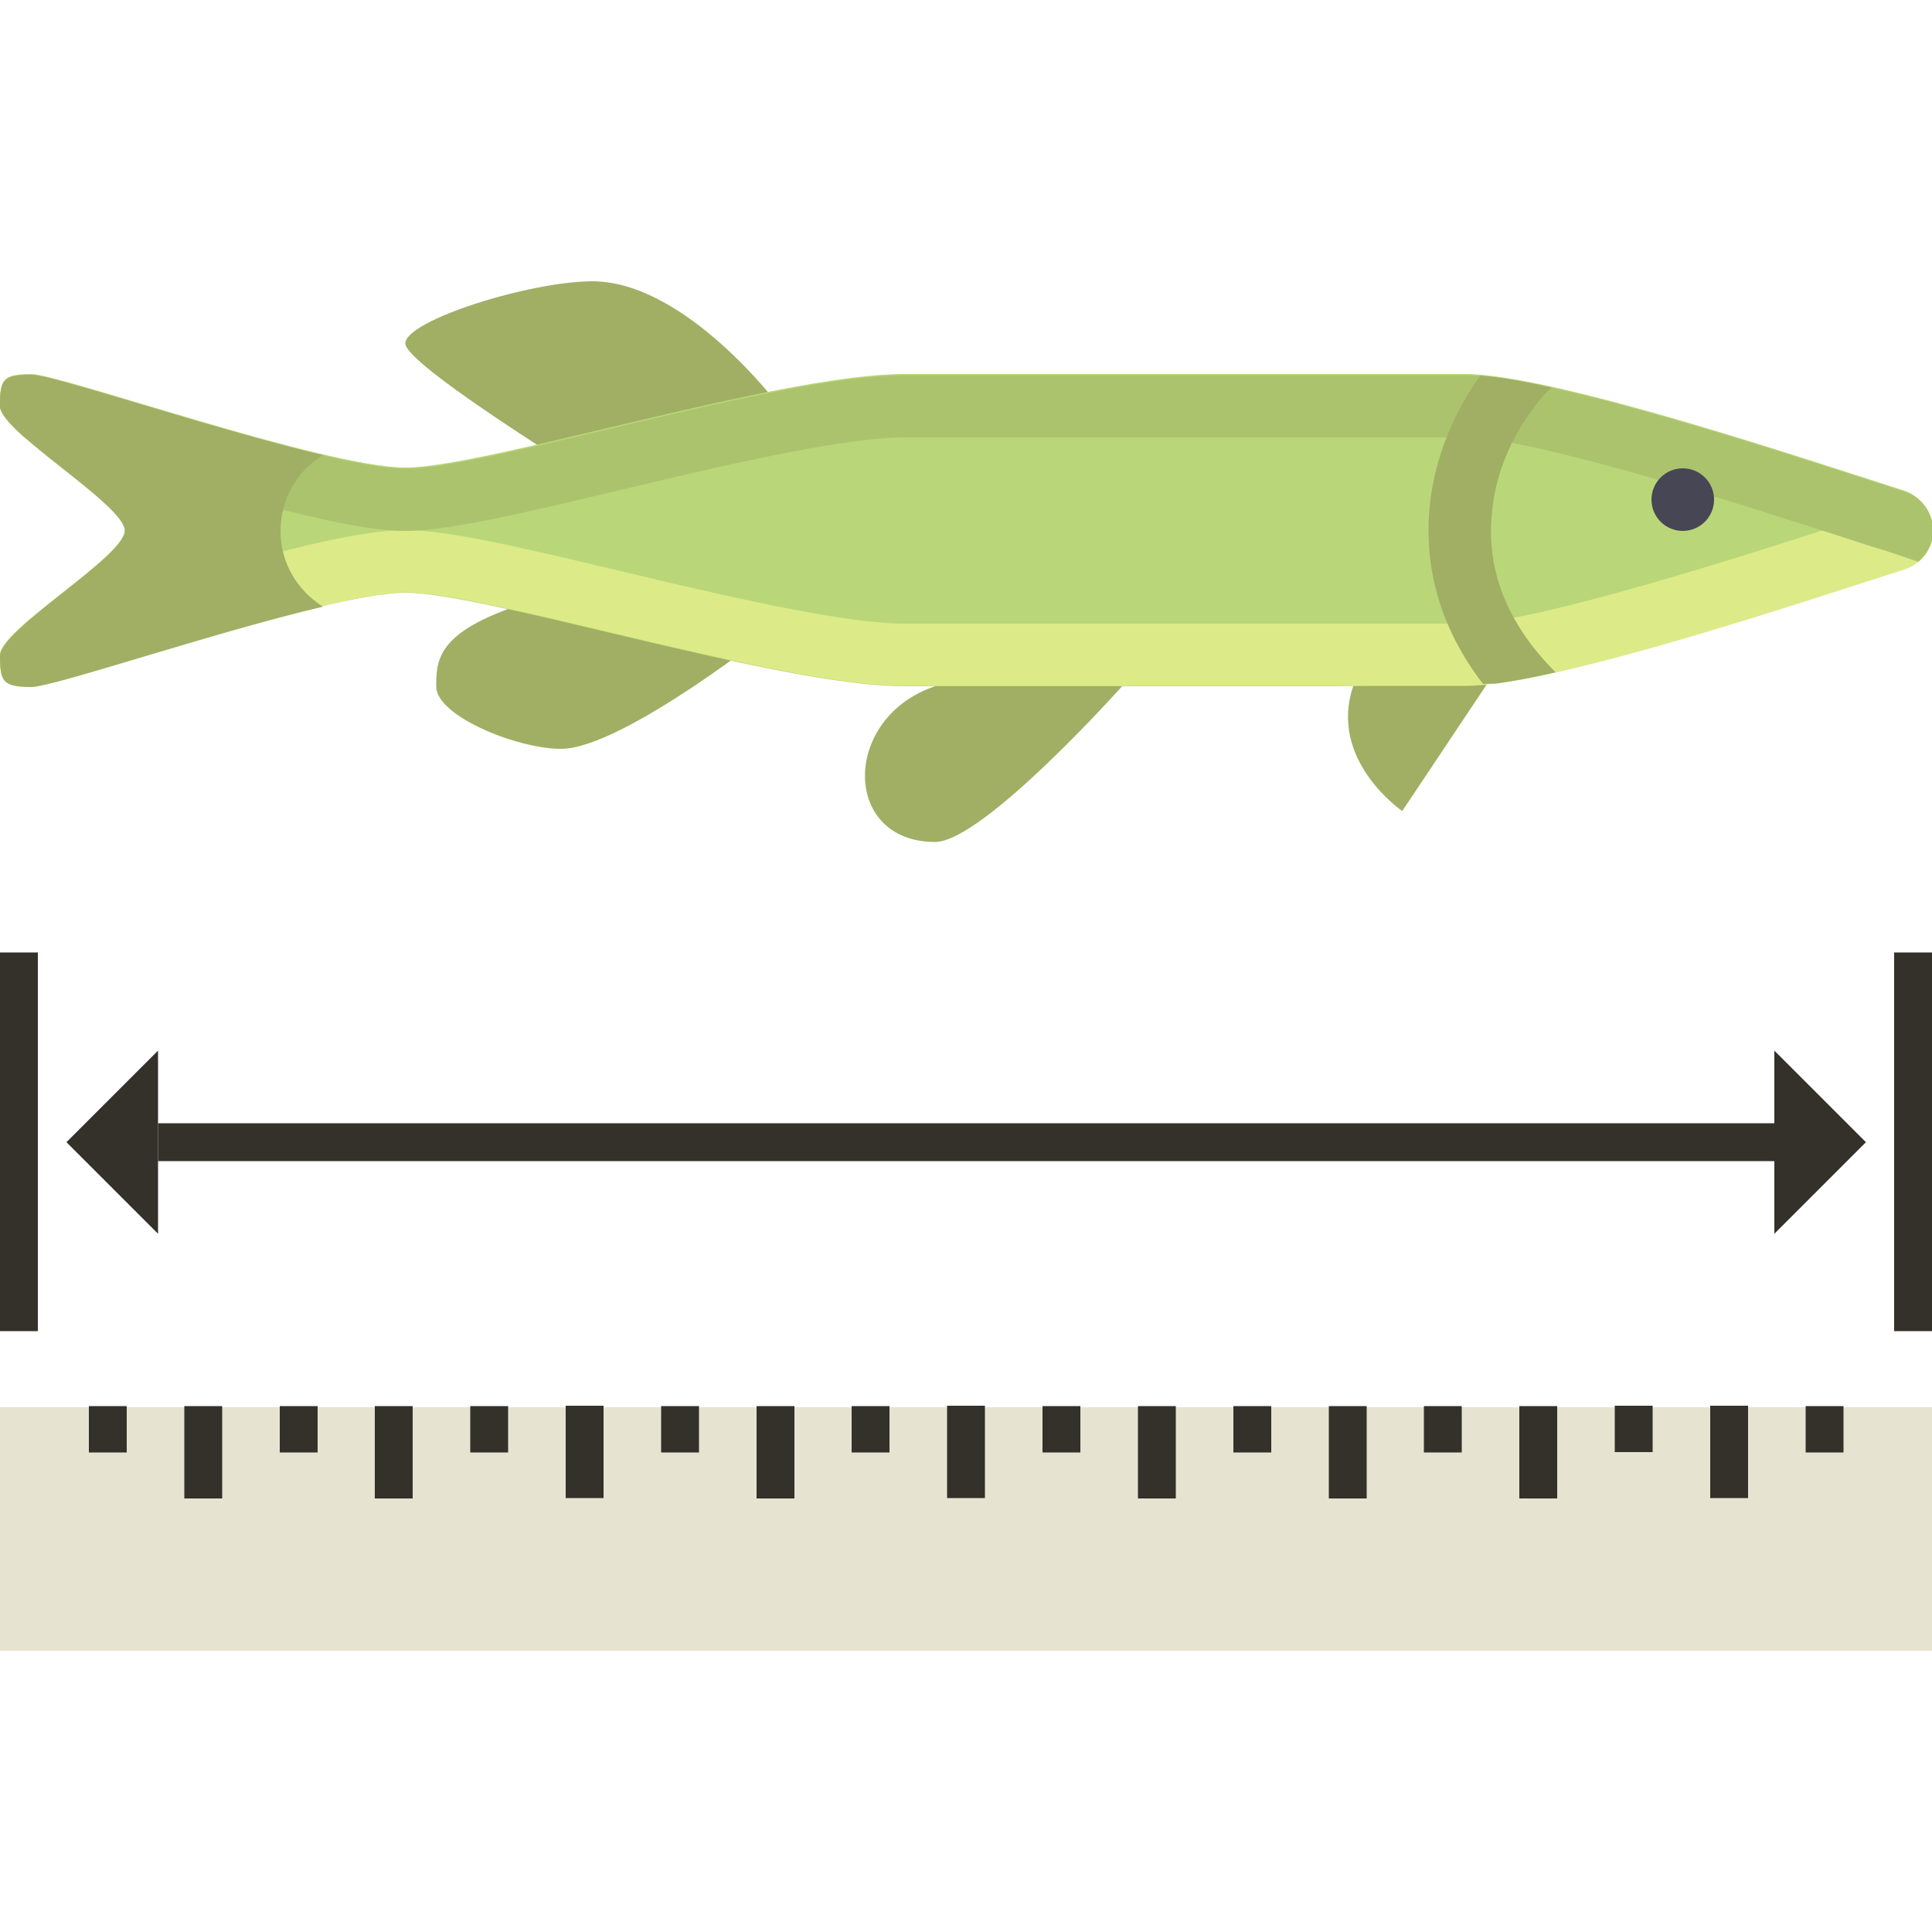 <?xml version="1.0" encoding="UTF-8"?> <!-- Generator: Adobe Illustrator 26.0.2, SVG Export Plug-In . SVG Version: 6.00 Build 0) --> <svg xmlns="http://www.w3.org/2000/svg" xmlns:xlink="http://www.w3.org/1999/xlink" baseProfile="tiny" id="Layer_1" x="0px" y="0px" viewBox="800.2 0 500 500" overflow="visible" xml:space="preserve"> <g> <path fill="#A0AF64" d="M1195.4,161.5l-32.3,48.4c0,0-19.2-13.1-12.7-32.3c0.9-2.8,2.5-5.5,4.6-8.1 C1170.2,150.9,1195.4,161.5,1195.4,161.5z"></path> <path fill="#A0AF64" d="M1042.2,177.6c-24.2,8.1-24.2,40.3,0,40.3c12.4,0,48.4-40.3,48.4-40.3H1042.2z"></path> <path fill="#A0AF64" d="M945.4,153.5c-32.3,8.1-32.3,16.6-32.3,24.2c0,7.6,20.9,16.1,32.3,16.1c16.1,0,56.5-32.3,56.5-32.3 L945.4,153.5z"></path> <path fill="#A0AF64" d="M1001.9,105.1c0,0-24.2-32.3-48.4-32.3c-16.1,0-48.4,10.1-48.4,16.1c0,6,56.5,40.3,56.5,40.3L1001.9,105.1z "></path> </g> <path fill="#B9D778" d="M1147,177.6c-40.2,0-103.4,0-112.9,0c-32.3,0-108.2-24.2-129-24.2c-20.8,0-89.4,24.2-96.8,24.2 c-7.4,0-8.1-1.3-8.1-8.1c0-6.7,32.3-25.5,32.3-32.3c0-6.7-32.3-25.5-32.3-32.3c0-6.7,0.7-8.1,8.1-8.1c7.4,0,75.9,24.2,96.8,24.2 c20.8,0,96.8-24.2,129-24.2c12.1,0,125,0,145.2,0c23.2,0,90.8,22.9,113.5,30.1c4.4,1.4,7.5,5.5,7.5,10.2l0,0c0,4.7-3,8.8-7.5,10.2 c-20.5,6.5-77.4,25.8-105.4,29.5"></path> <path fill="#DCEB87" d="M800.2,169.5c0-1.9,2.6-4.7,6.2-8c0.3,0,0.6-0.1,0.9-0.1c3.3-0.6,15.1-4.1,24.6-6.9 c32.7-9.8,58.9-17.3,73.2-17.3c10.6,0,28.1,4,55.7,10.6c25.6,6.1,57.4,13.6,73.4,13.6h145.2c17.9,0,74.4-18.3,98.6-26.1 c3.9-1.3,7.3-2.4,10.1-3.2c1.7-0.6,4.8-1.6,8.6-2.9c2.3,2,3.8,4.8,3.8,8c0,4.7-3,8.8-7.5,10.2c-22.7,7.2-90.3,30.1-113.5,30.1 c-20.2,0-133.1,0-145.2,0c-32.3,0-108.2-24.2-129-24.2c-20.8,0-89.4,24.2-96.8,24.2C800.9,177.6,800.2,176.3,800.2,169.5z"></path> <path fill="#ACC36E" d="M800.2,105.1c0,1.9,2.6,4.7,6.2,8c0.3,0,0.6,0.1,0.9,0.1c3.3,0.6,15.1,4.1,24.6,6.9 c32.7,9.8,58.9,17.3,73.2,17.3c10.6,0,28.1-4,55.7-10.6c25.6-6.1,57.4-13.6,73.4-13.6h145.2c17.9,0,74.4,18.3,98.6,26.1 c3.9,1.3,7.3,2.4,10.1,3.2c1.7,0.6,4.8,1.6,8.6,2.9c2.3-2,3.8-4.8,3.8-8c0-4.7-3-8.8-7.5-10.2c-22.7-7.2-90.3-30.1-113.5-30.1 c-20.2,0-133.1,0-145.2,0c-32.3,0-108.2,24.2-129,24.2S815.7,97,808.3,97S800.2,98.3,800.2,105.1z"></path> <circle fill="#464655" cx="1235.7" cy="129.3" r="8.1"></circle> <g> <path fill="#A0AF64" d="M883.8,117.8C855.3,111.1,814,97,808.3,97c-7.4,0-8.1,1.3-8.1,8.1c0,6.7,32.3,25.5,32.3,32.3 c0,6.7-32.3,25.5-32.3,32.3c0,6.7,0.7,8.1,8.1,8.1c5.7,0,47-14.1,75.5-20.8c-6.6-4.1-11-11.3-11-19.5 C872.8,129,877.2,121.8,883.8,117.8z"></path> <path fill="#A0AF64" d="M1201.7,100.3c-7.1-1.6-13.4-2.7-18.4-3.1c-6.2,8.6-11.5,19.9-13,32.9c-1.4,12.4,0.3,29.5,13.7,46.9 l3.4-0.1c4.5-0.6,9.7-1.6,15.4-2.9c-12.7-12.7-18.2-26.8-16.4-42.1C1187.9,117.8,1195.5,106.3,1201.7,100.3z"></path> </g> <rect x="800.2" y="364.2" fill="#E7E3D1" width="500" height="63"></rect> <g> <rect x="1267.5" y="363.9" fill="#333129" width="9.8" height="12"></rect> <rect x="1242.8" y="363.8" fill="#333129" width="9.8" height="23.9"></rect> <rect x="1218.1" y="363.8" fill="#333129" width="9.8" height="12"></rect> <rect x="1193.4" y="363.9" fill="#333129" width="9.8" height="23.9"></rect> <rect x="1168.7" y="363.9" fill="#333129" width="9.8" height="12"></rect> <rect x="1144.1" y="363.9" fill="#333129" width="9.8" height="23.9"></rect> <rect x="1119.4" y="363.9" fill="#333129" width="9.8" height="12"></rect> <rect x="1094.7" y="363.9" fill="#333129" width="9.8" height="23.9"></rect> <rect x="1070" y="363.9" fill="#333129" width="9.8" height="12"></rect> <rect x="1045.3" y="363.8" fill="#333129" width="9.8" height="23.9"></rect> <rect x="1020.6" y="363.9" fill="#333129" width="9.8" height="12"></rect> <rect x="996" y="363.9" fill="#333129" width="9.8" height="23.9"></rect> <rect x="971.3" y="363.9" fill="#333129" width="9.8" height="12"></rect> <rect x="946.6" y="363.8" fill="#333129" width="9.8" height="23.9"></rect> <rect x="921.9" y="363.9" fill="#333129" width="9.8" height="12"></rect> <rect x="897.2" y="363.9" fill="#333129" width="9.8" height="23.9"></rect> <rect x="872.6" y="363.9" fill="#333129" width="9.8" height="12"></rect> <rect x="847.9" y="363.9" fill="#333129" width="9.8" height="23.9"></rect> <rect x="823.2" y="363.9" fill="#333129" width="9.8" height="12"></rect> <rect x="1290.4" y="246.5" fill="#333129" width="9.8" height="98"></rect> <rect x="800.2" y="246.5" fill="#333129" width="9.8" height="98"></rect> <rect x="841.1" y="290.7" fill="#333129" width="418.3" height="9.8"></rect> <polygon fill="#333129" points="841.1,319.3 817.4,295.6 841.1,271.9 "></polygon> <polygon fill="#333129" points="1259.4,319.3 1283.1,295.6 1259.4,271.9 "></polygon> </g> </svg> 